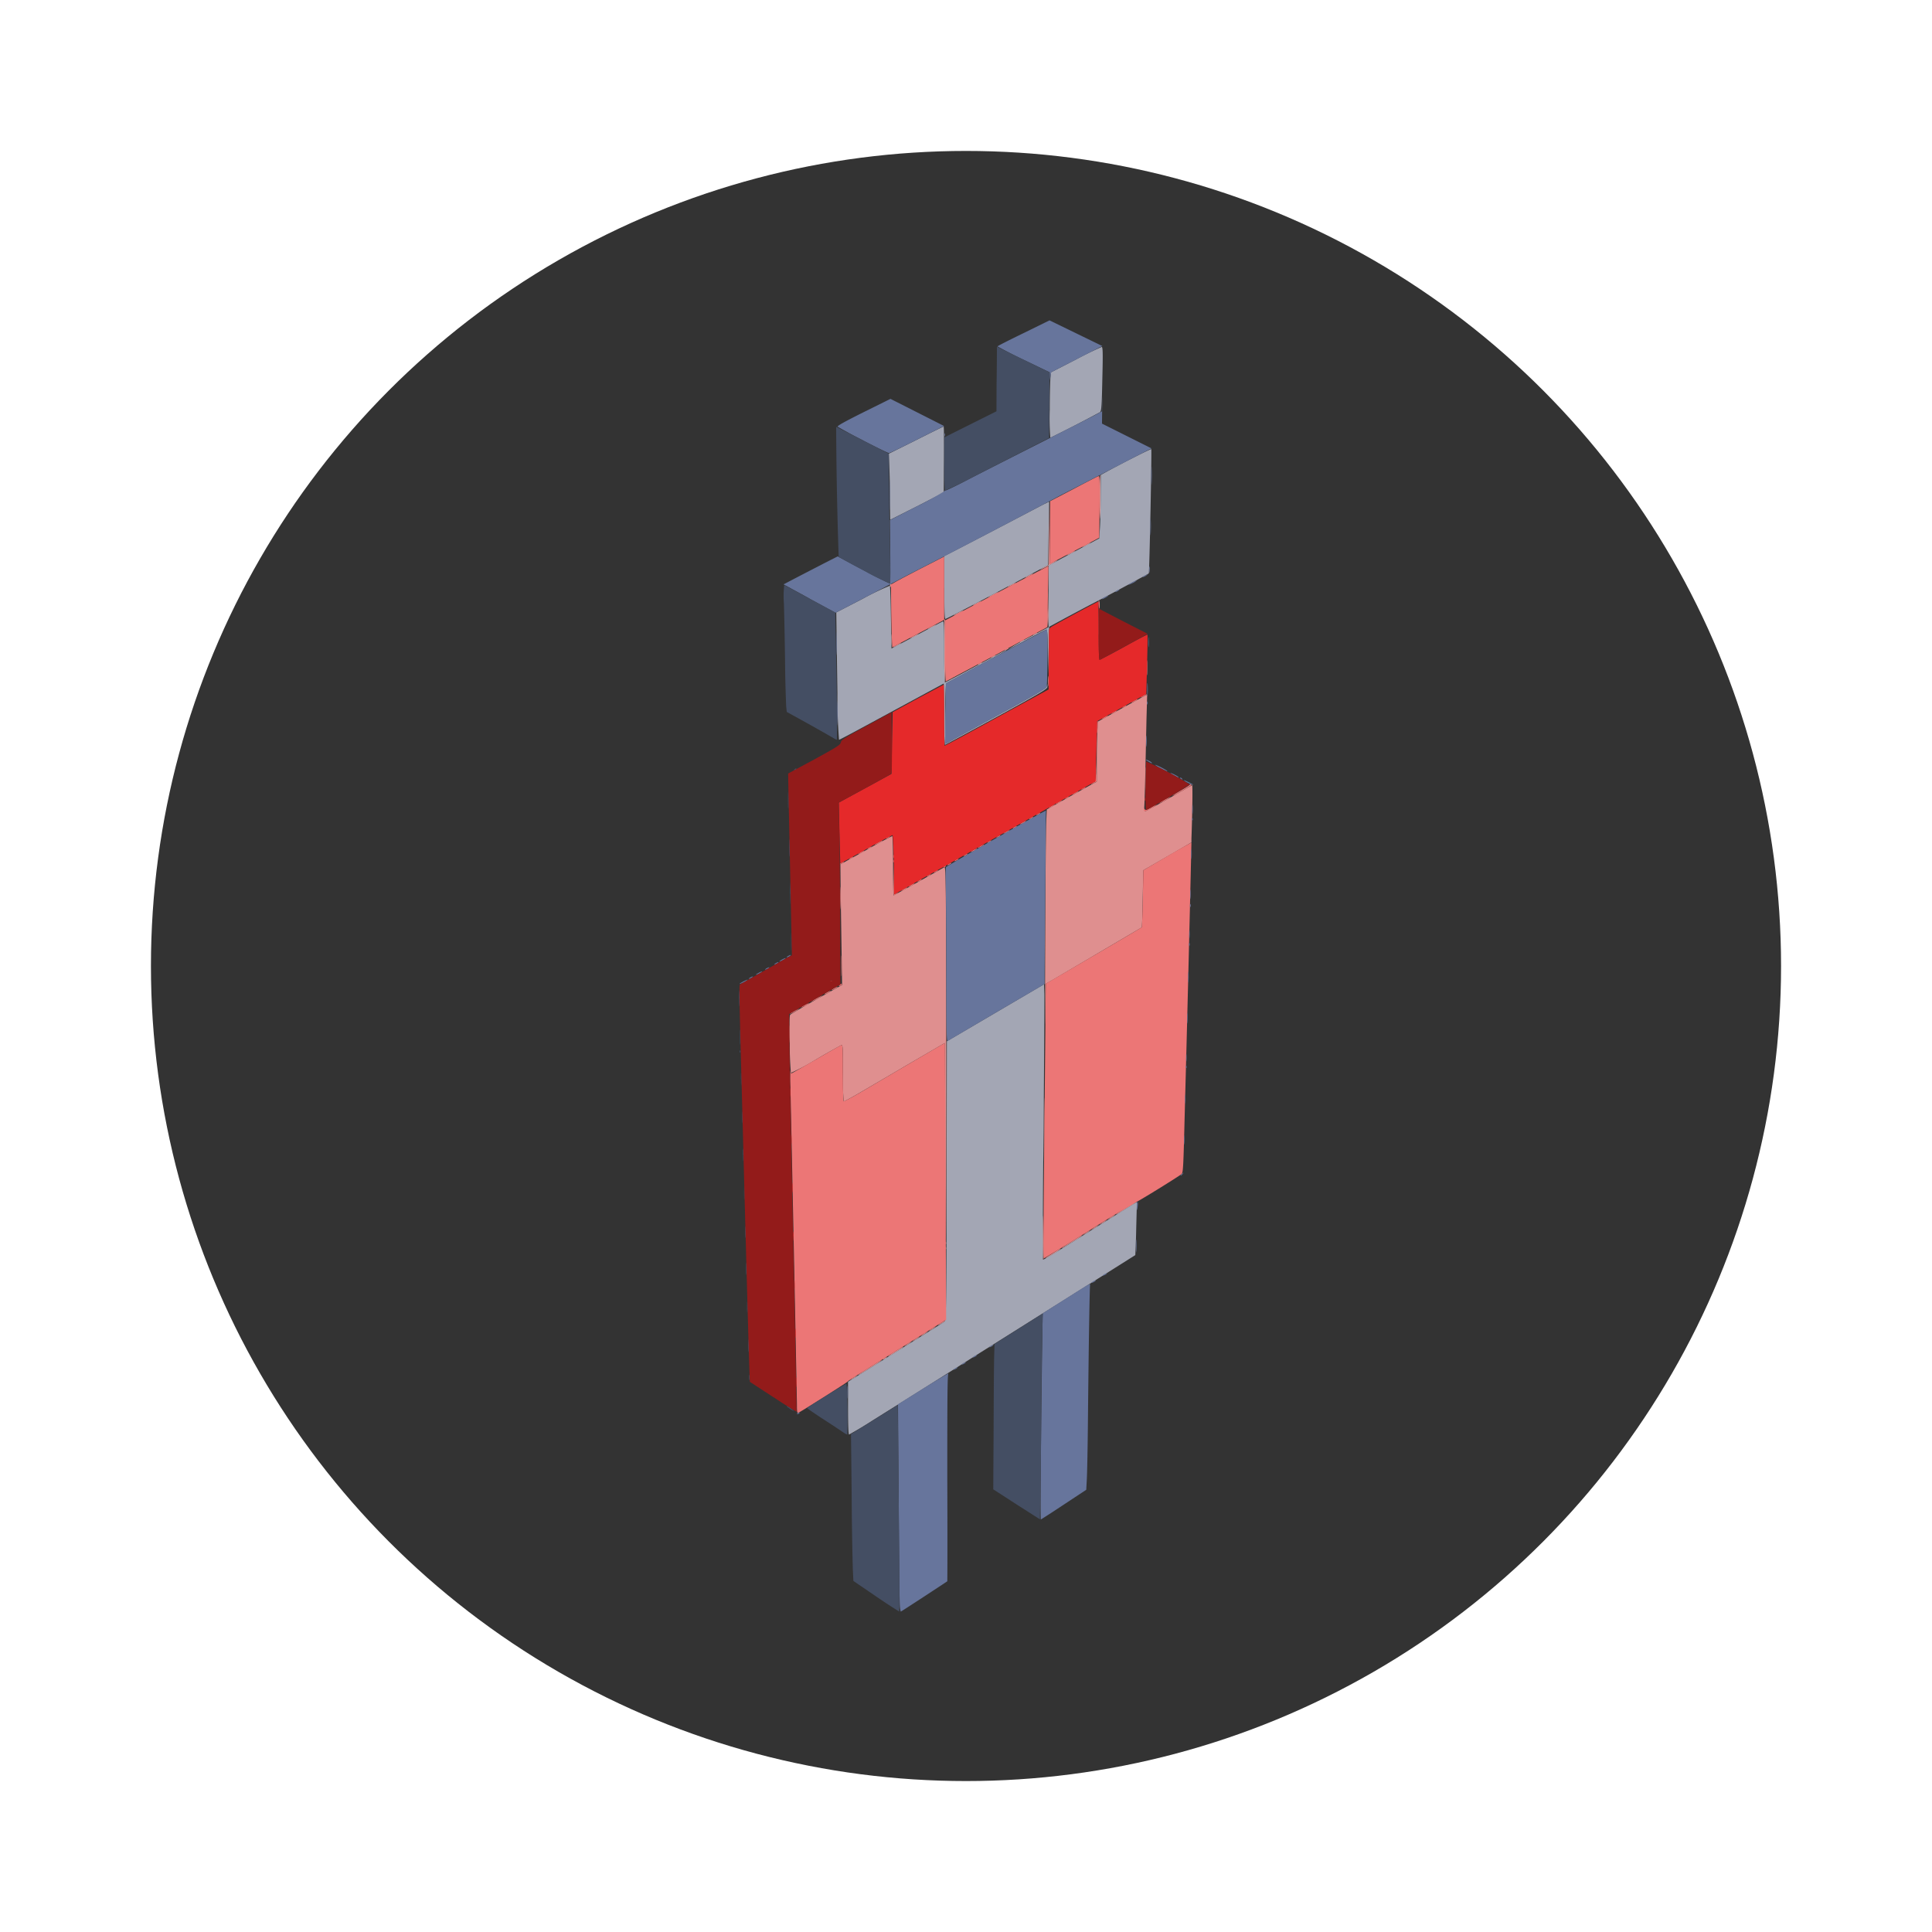 <svg width="64" height="64" viewBox="0 0 16.934 16.934" xmlns="http://www.w3.org/2000/svg"><circle cx="8.467" cy="8.467" r="7.144" fill="#333" style="paint-order:markers stroke fill"/><g stroke-width=".009"><path d="M7.465 12.086a.232.232 0 0 1 .035-.024l.018-.009-.018.015a.232.232 0 0 1-.035.023l-.018.01zm.058-.035c0-.002.037-.028.083-.056l.103-.064c.011-.007.02-.011.02-.008a.631.631 0 0 1-.083.056 9.27 9.27 0 0 0-.103.064c-.011.007-.02.011-.02.008zm.215-.135c0-.003.008-.009.018-.014.01-.005.018-.008.018-.005s-.008.009-.018.014c-.01.005-.018.007-.018.005zm.045-.026a.32.32 0 0 1 .056-.04c.076-.047.078-.048.078-.044 0 .003-.02.018-.047.034l-.067.042c-.011.007-.02.01-.02.008zm.157-.1a.232.232 0 0 1 .036-.024l.018-.009-.018.015a.232.232 0 0 1-.036.023l-.018.01zm.072-.045a.232.232 0 0 1 .036-.024l.017-.008-.017.014a.232.232 0 0 1-.036.024l-.018.008zm.071-.045a.232.232 0 0 1 .036-.024l.018-.008-.018.014a.232.232 0 0 1-.036.024l-.018.009zm.072-.045a.232.232 0 0 1 .036-.023l.018-.01-.018.015a.232.232 0 0 1-.036.024l-.018.009zm.072-.045c.02-.016.077-.047.063-.033-.005.004-.025.017-.045.028s-.028.014-.018.005zm.912-.8c.002-.23.005-.204.01.08 0 .083-.001.15-.005.15s-.006-.103-.005-.23zm.025.219c0-.003.021-.018.047-.033l.067-.043c.012-.007.02-.01.02-.008a.32.32 0 0 1-.055.04c-.076.047-.079.049-.079.044zm-.878-.092c0-.01.002-.013.005-.005.003.006.003.014 0 .017-.003.003-.005-.003-.005-.012zm1.022.003c0-.003.03-.024.07-.048l.089-.056c.01-.007.02-.01.02-.008a.486.486 0 0 1-.07.048 13.82 13.82 0 0 0-.09.055c-.01.008-.02.011-.02.009zm-1.022-.048c0-.01.002-.012.005-.005.003.006.003.014 0 .017-.003.003-.005-.002-.005-.012zm-.003-.89-.002-.86-.283.165-.44.258c-.086.051-.16.09-.163.089a2.432 2.432 0 0 1-.007-.251c0-.23 0-.247-.015-.242a7.27 7.27 0 0 0-.225.128 1.869 1.869 0 0 1-.216.115 2.89 2.89 0 0 1-.01-.254c-.004-.183-.003-.25.005-.257.006-.005.11-.066.232-.135l.222-.125-.005-.319-.008-.528-.002-.21.224-.124a5.17 5.17 0 0 1 .23-.124c.005 0 .008.117.008.26s.002.26.004.26.101-.054.219-.12l.227-.127c.013-.005.014.169.016 1.628 0 .898-.001 1.632-.004 1.632s-.006-.387-.007-.86zm1.226.81a.232.232 0 0 1 .036-.023l.018-.01-.018.015a.232.232 0 0 1-.036.024l-.018.009zm.072-.045a.232.232 0 0 1 .036-.023l.018-.01-.018.016a.232.232 0 0 1-.036.023l-.018.009zm.072-.045a.232.232 0 0 1 .036-.023l.018-.009-.018.015a.232.232 0 0 1-.036.023l-.018.009zm.072-.045a.232.232 0 0 1 .036-.023l.017-.009-.017.015a.232.232 0 0 1-.036.023l-.018.01zm.058-.033c0-.003.031-.024.07-.048l.09-.056c.01-.007.02-.01.02-.008a.493.493 0 0 1-.07.048l-.09.056c-.011.007-.02.01-.02.008zm-.633-.742c0-.25.001-.351.003-.227s.001.329 0 .453c-.002.125-.003.023-.003-.226zm.011-1.62c.002-.522.006-1.003.009-1.068l.005-.119.19-.107.218-.121.03-.015v-.177c0-.097.002-.216.005-.264l.006-.087.194-.107.215-.118.022-.01-.006.213-.01.465c-.003.138-.007.273-.009.298-.002.028 0 .047.005.047.008 0 .127-.066.414-.23.005-.003.003.22-.006.467v.035l-.422.244-.005.248c-.002.137-.006.25-.009.253l-.764.45-.079.045-.003.305c-.002.167-.002-.123 0-.646zm.024-2.313c0-.04.002-.055.004-.033s.001.053 0 .071c-.002.019-.004.001-.004-.038zm-.909-.256v-.275c0-.004.002-.008.006-.01s.008.123.008.276-.003.278-.007.278-.007-.12-.007-.269zm.296.113c0-.002.008-.009.018-.014.01-.005.018-.008.018-.005 0 .002-.008.009-.018.014-.01.005-.018.007-.018.005zm.117-.063c0-.002.008-.009.018-.014.01-.005.018-.007.018-.005 0 .003-.008.009-.018.014-.01.005-.018.008-.018.005zm.116-.063c0-.002.008-.008.018-.014.01-.005.018-.007.018-.005 0 .003-.008.01-.018.014-.01.006-.018.008-.018.005zm-.992-.09c0-.044.001-.064.003-.043a.583.583 0 0 1 0 .081c-.001.024-.003.007-.003-.038zm.015.063c0-.002.016-.012.036-.022.02-.01.035-.017.035-.014a.126.126 0 0 1-.035.022c-.02.01-.036.017-.036.014zM8.94 5.63c0-.003.008-.01.018-.014.01-.006.018-.008.018-.005 0 .002-.008.008-.018.014-.01.005-.018.007-.018.005zm-.96-.036c0-.003.016-.013.036-.023.02-.01.036-.016.036-.014a.126.126 0 0 1-.036.023c-.02.01-.036.016-.036.014zm1.076-.027c0-.003.009-.009.018-.014.01-.005.018-.008.018-.005 0 .002-.008.009-.018.014-.01.005-.018.007-.018.005zm-.923-.054c0-.003.016-.013.036-.023.02-.01.035-.016.035-.014a.126.126 0 0 1-.035.023c-.02.01-.036.016-.036.014zm1.049-.174.004-.167.003.16a.948.948 0 0 1-.005.168.891.891 0 0 1-.002-.16zm-.825.057c0-.002.02-.015.045-.027a.129.129 0 0 1 .045-.018c0 .002-.02.014-.045.027a.171.171 0 0 1-.045.018zm.17-.09c0-.002.016-.012.036-.022.02-.01.036-.016.036-.014a.126.126 0 0 1-.036.023c-.02.01-.036.016-.036.014zm.135-.071c0-.003.02-.015.045-.027a.147.147 0 0 1 .044-.019c0 .003-.02.015-.044.028a.171.171 0 0 1-.045.018zm-.862-.1c0-.007.003-.015.008-.018.004-.002.006.003.003.013-.005.021-.011.024-.011.005zm1.031.01c0-.003.016-.014.036-.024.02-.01.036-.016.036-.013a.126.126 0 0 1-.036.022c-.02.01-.036.017-.036.014zm.153-.082c0-.002.016-.012.036-.022.02-.01.035-.017.035-.014a.126.126 0 0 1-.035.023c-.02.01-.036.016-.036.013zm.134-.07c0-.004.016-.014.036-.024l.036-.018.004-.552.005.543.038-.019c.021-.01.034-.015.03-.01a.926.926 0 0 1-.149.08zm.233-.127c0-.002.017-.013.036-.023.02-.01.036-.016.036-.013a.126.126 0 0 1-.036.022c-.02.01-.036.017-.036.014zm.135-.072c0-.002.016-.012.036-.022.02-.01.036-.017.036-.014a.126.126 0 0 1-.036.023c-.02.01-.036.016-.036.013zm.15-.44c0-.106 0-.192.005-.192.003 0 .006.086.006.193 0 .106-.002.192-.004.192s-.005-.086-.007-.192z" fill="#df8f8f"/><path d="M7.433 12.343v-.232l.418-.26c.23-.142.423-.263.43-.268.012-.008.014-.163.016-1.232l.002-1.224.852-.5.003.084c.001.045-.002.587-.007 1.203a74.611 74.611 0 0 0-.006 1.125c.006.005.033-.011.431-.26l.358-.223.035-.021-.006.232a7.272 7.272 0 0 1-.008.234 674.821 674.821 0 0 1-1.415.89 160.879 160.879 0 0 1-.881.555 3.56 3.56 0 0 1-.213.128c-.006 0-.009-.088-.009-.231zm.841-6.083-.002-.269-.238.129-.455.246c-.12.065-.22.118-.225.118a4.9 4.9 0 0 1-.014-.41l-.008-.558-.002-.148.232-.12a2.29 2.29 0 0 1 .237-.114c.004.004.008.129.01.278l.005.272.22-.116c.12-.065.225-.12.231-.122.009-.003.011.054.011.266 0 .149.003.27.006.27s.117-.06.253-.133c.286-.154.296-.16.284-.147-.005.005-.124.07-.265.145l-.262.143a2.708 2.708 0 0 0-.005.268l.003.26.439-.24c.357-.194.44-.243.445-.26l.006-.023.001.023c.001.02-.035.042-.446.267-.246.134-.45.244-.453.244a3.22 3.22 0 0 1-.008-.269zm.91-.55c-.002-.172-.004-.196-.016-.191a5.754 5.754 0 0 0-.172.09c-.087.048-.16.085-.161.083a2.262 2.262 0 0 1 .176-.1l.18-.095v-.541l.444-.237.006-.097c.003-.054.006-.179.006-.278l.001-.181.065-.036c.148-.08.373-.194.378-.19.005.006-.016 1.084-.022 1.089-.006.005-.322.176-.465.25-.072.037-.193.102-.27.143l-.138.075-.01.412zm-.908-.56v-.276l.065-.033a135.694 135.694 0 0 0 .805-.42l.05-.024-.01.556-.443.236c-.245.13-.45.236-.456.236-.008 0-.01-.06-.01-.275zm-.475-.763c0-.093-.003-.223-.006-.29l-.005-.12.237-.118c.131-.066.24-.12.244-.12.003 0 .004.13.003.29l-.002.288-.233.12-.236.119c-.001 0-.002-.076-.002-.169zm1.4-.797c0-.137.004-.267.007-.288l.005-.039.216-.111a3.22 3.22 0 0 1 .227-.111c.01 0 .012.044.006.28-.005.246-.008.281-.021.292a12.92 12.92 0 0 1-.435.224 2.113 2.113 0 0 1-.005-.247z" fill="#a3a6b4"/><path d="M6.985 12.315c0-.063-.046-2.306-.057-2.786a1.1 1.1 0 0 1 0-.146c.002.014.006.025.009.025s.098-.054.212-.12c.115-.067.216-.124.224-.127.014-.006.015.012.015.241 0 .136.003.249.007.251.004.002.077-.037.164-.088.36-.212.722-.424.723-.423l.006 1.213.005 1.212L8 11.75c-.528.328-.562.35-.571.36-.01.012-.409.264-.432.273-.01.004-.012-.01-.012-.068zm2.164-1.918.012-1.205.005-.57.078-.045c.342-.2.76-.445.763-.449.003-.002.007-.116.01-.252l.004-.248.21-.123a6.5 6.5 0 0 1 .212-.12 572.85 572.85 0 0 1-.06 2.42c-.01.409-.013.475-.026.485-.025.022-.38.241-.395.244a11.82 11.82 0 0 0-.412.25 18.69 18.69 0 0 1-.402.247c-.002 0-.002-.285.001-.634zM6.916 9.063c0-.07.002-.096.003-.06s.002.092 0 .125c-.001.033-.003.004-.003-.065zm.001-.173a.39.39 0 0 1 .09-.05.39.39 0 0 1-.09.05zm.103-.06c0-.003.017-.013.036-.023.02-.01.036-.016.036-.014a.126.126 0 0 1-.036.023c-.02.01-.036.016-.036.014zm.086-.048a.472.472 0 0 1 .107-.058.505.505 0 0 1-.107.058zm.12-.069c0-.002.013-.01.028-.018.014-.008.027-.012.027-.01 0 .003-.013.011-.027.019-.015.008-.027.012-.027.01zm.063-.036c0-.002.013-.01.027-.018.015-.008.027-.012.027-.01 0 .003-.012.011-.027.019-.014.008-.027.012-.027.01zm.063-.035c0-.002.006-.008.014-.014.007-.007.013-.008.013-.002 0 .005-.006.011-.013.014-.008.003-.014.004-.014.002zm.022-.176c0-.081.001-.114.003-.074a2.2 2.2 0 0 1 0 .148c-.002.04-.003.008-.003-.074zm-.009-.596c0-.089.001-.124.003-.078s.002.118 0 .161c-.002.043-.003.006-.003-.083zm.465-.164.002-.141.002.137.003.137.02-.01c.02-.01.02-.009.003.004-.01.008-.021.014-.025.014s-.006-.063-.005-.14zm.07.101c0-.002.011-.01.026-.018.015-.008.027-.012.027-.01 0 .003-.012.011-.027.02-.015.007-.027.011-.027.008zm.062-.035c0-.003.012-.011.027-.019.015-.007.027-.012.027-.01 0 .003-.012.012-.027.02-.015.007-.027.011-.027.009zm.08-.045c0-.003.009-.009.019-.014.01-.005.018-.008.018-.005 0 .002-.008.009-.018.014-.01.005-.018.007-.018.005zm.082-.045c0-.002.008-.009.018-.014.01-.005.017-.008.017-.005 0 .002-.008.009-.017.014-.01.005-.018.008-.018.005zm.062-.036c0-.002.008-.009.018-.014.01-.005.018-.007.018-.005s-.008.009-.018.014c-.01.005-.018.008-.018.005zm.088-.05c.006-.007.013-.01.016-.007.003.003-.002.008-.011.011-.013.005-.014.004-.005-.005zm.029-.013c0-.002.008-.008.018-.014.01-.005.018-.007.018-.005 0 .003-.008.009-.018.014-.01.006-.018.008-.018.005zm-.942-.009c0-.002.008-.008.018-.014.01-.005.018-.007.018-.005 0 .003-.008.01-.018.014-.01.006-.018.008-.018.005zm.467-.028c0-.01.003-.012.006-.005.002.006.002.014-.001.017-.003.003-.005-.002-.005-.012zm.538.002c0-.003.008-.01.018-.015.01-.005.018-.007.018-.005 0 .003-.008.01-.018.014-.01.006-.018.008-.018.006zm-.924-.018c0-.003.008-.01.018-.014.01-.006.018-.008.018-.006 0 .003-.008.01-.018.015-.01.005-.018.007-.018.005zm.387-.023c0-.013.002-.018.005-.012a.035.035 0 0 1 0 .023c-.003.006-.005 0-.005-.011zm.617-.004c0-.003.009-.01.018-.014.01-.006.018-.008.018-.005 0 .002-.008.008-.018.014-.01.005-.018.007-.018.005zm-.923-.018c0-.003.012-.011.027-.019.014-.007.026-.012.026-.01 0 .003-.012.012-.026.02-.015.007-.027.011-.027.009zm.986-.018c0-.003.012-.011.027-.019.015-.007.027-.012.027-.01 0 .003-.012.012-.027.02-.015.007-.027.011-.027.009zm-.906-.027c0-.003.008-.009.018-.014.01-.005.018-.008.018-.005 0 .002-.008.009-.018.014-.01.005-.018.007-.018.005zm.969-.01c0-.002.012-.01.027-.018.015-.007.027-.011.027-.009s-.012.01-.027.018c-.015.008-.027.012-.027.01zm-.906-.026c0-.003.016-.013.036-.023.02-.01.036-.016.036-.014a.126.126 0 0 1-.036.023c-.02.01-.036.016-.036.014zm.987-.018c0-.002.008-.009.018-.014.01-.005.018-.008.018-.005 0 .002-.008.009-.018.014-.01.005-.018.008-.018.005zm-.888-.036c0-.002.008-.009.018-.014.01-.005.018-.007.018-.005 0 .003-.008.009-.018.014-.01.005-.018.008-.018.005zm.968-.009c0-.002.009-.009.018-.014.01-.005.018-.007.018-.005 0 .003-.008.009-.018.014-.01.005-.018.008-.018.005zm.063-.036c0-.002.012-.01.027-.018.015-.008.027-.012.027-.01 0 .003-.012.011-.027.019-.015.007-.027.012-.027.01zm.081-.044c0-.003.008-.01.018-.015.01-.005.018-.007.018-.005 0 .003-.008.01-.018.014-.01.006-.018.008-.018.006zm.063-.036c0-.003.012-.011.027-.019.014-.008.027-.012.027-.01 0 .003-.013.011-.027.02-.015.007-.027.011-.027.009zm.08-.045c0-.003.009-.009.018-.014.01-.006.018-.008.018-.005 0 .002-.008.008-.018.014-.01.005-.018.007-.018.005zm.063-.036c0-.003.008-.009.018-.014.01-.005.018-.008.018-.005 0 .002-.008.009-.018.014-.01.005-.018.007-.018.005zm.942-.048c0-.012.002-.013.008-.003.007.01.018.007.058-.016a.19.19 0 0 1 .05-.025.43.43 0 0 1-.106.06c-.006 0-.01-.007-.01-.016zm-.834-.015c0-.002.012-.01.027-.018.015-.008.027-.012.027-.01 0 .003-.012.01-.027.019-.015.007-.027.011-.027.009zm.063-.036c0-.002.012-.01.027-.018.014-.008.026-.012.026-.01 0 .003-.012.011-.026.019-.015.007-.027.012-.027.01zm.901-.002a.46.46 0 0 1 .108-.06.46.46 0 0 1-.108.06zM9.335 7c0-.002.007-.008.017-.014.01-.005.018-.007.018-.005 0 .003-.008.01-.018.014-.01.006-.018.008-.018.005zm.703-.175c0-.091.001-.129.003-.083v.166c-.002.046-.003.008-.003-.083zm.238.15c0-.003.034-.024.076-.048s.077-.046.077-.05c0-.005.004-.006.01-.002.01.006-.002.014-.102.07a.28.28 0 0 1-.06.03zm-.879-.01c0-.003.012-.011.027-.019s.027-.012.027-.01c0 .003-.012.011-.027.019s-.027.012-.027.01zm.08-.045c0-.003.009-.01.019-.014.01-.006.018-.008.018-.005 0 .002-.008.008-.018.014-.01.005-.018.007-.018.005zm.095-.054a.066.066 0 0 1 .024-.014.377.377 0 0 0 .01-.101l.003-.101.003.201-.029.015c-.025.012-.027.012-.011 0zm.042-.482c-.001-.033.001-.062.005-.064.004-.003.006.016.004.042-.004.076-.008.085-.01.022zm.043-.083c0-.003.012-.011.027-.019.015-.007.027-.012.027-.01 0 .003-.012.012-.027.02-.015.007-.027.011-.027.009zm.081-.045c0-.003.012-.01.027-.019.015-.007.027-.011.027-.009 0 .003-.012.01-.027.018-.015.008-.027.012-.027.01zm.099-.054c0-.002.008-.009.018-.014.01-.005.018-.007.018-.005 0 .003-.009.009-.018.014-.01.005-.018.008-.018.005zm.08-.045c0-.002.012-.01.027-.018.015-.008.027-.012.027-.01 0 .003-.012.011-.027.019-.015.007-.027.012-.027.01zm.081-.045c0-.002.012-.01.027-.018.015-.008.027-.012.027-.01 0 .003-.012.011-.027.019s-.027.012-.027.01zm-1.713-.407v-.268l.45-.238c.248-.131.452-.237.454-.236.001.002 0 .123-.004.268l-.006.266-.442.238-.447.238a4.45 4.45 0 0 1-.005-.268zm1.77.147c0-.06.002-.082.004-.051v.107c-.002.028-.004.003-.004-.056zm-2.238-.255a12.261 12.261 0 0 1-.006-.276l-.002-.198.039-.022c.02-.012.126-.068.233-.123l.195-.1v.555l-.456.241zM9.629 5.3c-.002-.02 0-.036.003-.036.004 0 .007.017.007.036s-.001.036-.003.036-.005-.016-.007-.036zm-.427-.632.002-.275.207-.108c.113-.06.211-.11.217-.112.01-.004.011.05.01.267l-.003.273-.08.043a58.98 58.98 0 0 1-.218.115l-.137.072z" fill="#ec7676"/><path d="M7.887 14.07c-.003-.031-.007-.44-.01-.909l-.006-.852.227-.142c.125-.078.222-.136.215-.128-.009.01-.01.2-.01.916.002.496.001.903 0 .905-.009.007-.404.266-.408.266a.24.24 0 0 1-.008-.056zm1.236-1.279c.006-.62.015-1.28.017-1.28a210.774 210.774 0 0 1 .367-.232c.028-.018.05-.028.048-.021-.004.012-.012.476-.019 1.163-.002.25-.007.495-.01.545l-.005.092-.197.13c-.108.072-.199.13-.201.13-.003 0-.003-.237 0-.527zm-2.138-.4c0-.002.006-.006.014-.009.008-.003.011-.001.008.004-.005.008-.022.012-.022.005zm.442-.19c0-.049.002-.068.004-.042s.002.067 0 .09c-.002.023-.004.002-.004-.047zm.93-.196c0-.002.008-.009.018-.014.01-.005.018-.008.018-.005s-.008.009-.018.014c-.01.005-.018.008-.018.005zm.072-.045c0-.002.008-.009.018-.014.01-.005.018-.007.018-.005s-.008.009-.018.014c-.01.005-.018.008-.018.005zm.098-.063c0-.002.008-.008.018-.014.01-.005.018-.007.018-.005s-.008.01-.018.014c-.01.006-.018.008-.018.005zm.144-.09c0-.002.008-.008.018-.013.01-.006.018-.008.018-.005s-.008.008-.018.014c-.01.005-.018.007-.018.005zm.897-.564c0-.003.008-.01.018-.014.01-.006.018-.008.018-.005s-.008.008-.018.014c-.01.005-.018.007-.018.005zm.098-.063c0-.003.008-.009.018-.014.01-.005.018-.008.018-.005s-.008.009-.018.014c-.01.005-.018.007-.018.005zm.29-.26c0-.05.002-.07.004-.043s.002.066 0 .09c-.002.023-.003.002-.003-.048zm.007-.343c0-.021.003-.04.006-.042.004-.003.006.01.004.028-.005.05-.01.056-.01.014zm.385-.276c0-.001.007-.008.016-.015.014-.011.014-.011.003.003-.012.015-.019.02-.019.012zm.03-.31c0-.037.002-.052.003-.034s.002.05 0 .068c-.001.018-.003.003-.003-.034zm.009-.359c0-.037.002-.052.003-.033s.002.048 0 .067-.003.003-.003-.034zm.007-.283c0-.01.002-.013.005-.005.003.006.002.014 0 .017-.004.003-.006-.003-.005-.012zm.002-.08c0-.03.001-.04.003-.025s.002.04 0 .054c-.002.014-.003 0-.003-.029zm-2.102-.773c0-.35-.003-.692-.005-.76-.002-.07 0-.13.003-.136.007-.011.872-.5.876-.495a927.57 927.57 0 0 0-.012 1.42v.1l-.42.246-.43.253c-.01.006-.012-.103-.012-.628zm2.111.428c0-.042.001-.06.003-.038.002.02.002.055 0 .076s-.003.004-.003-.038zm.009-.36c0-.041.001-.058.003-.037.002.02.002.055 0 .076s-.003.004-.003-.038zm-3.932.06c0-.003.017-.013.036-.023.02-.01.036-.016.036-.014a.126.126 0 0 1-.036.023c-.02.01-.036.016-.036.014zm.081-.045c0-.002.008-.009.018-.014.01-.005.018-.008.018-.005 0 .002-.008.009-.018.014-.01.005-.018.007-.018.005zm.063-.036c0-.003.012-.01.027-.018.015-.008.027-.012.027-.01 0 .003-.012.01-.027.019-.015.007-.027.011-.027.009zm.08-.045c0-.002.009-.009.019-.014.01-.005.018-.007.018-.005 0 .003-.009.009-.018.014-.01.005-.018.008-.018.005zm.081-.045c0-.002.008-.008.018-.014.01-.005.018-.007.018-.005 0 .003-.008.009-.018.014-.01.006-.018.008-.018.005zm.045-.027c0-.002.012-.01.027-.018.015-.008.027-.012.027-.01 0 .003-.012.011-.027.019s-.027.012-.027.01zm.063-.035c0-.003.008-.01.018-.014.01-.006.018-.008.018-.006 0 .003-.008.01-.018.015-.01.005-.018.007-.018.005zm3.526-.113c0-.012.002-.017.005-.011a.034.034 0 0 1 0 .022c-.003.006-.005.001-.005-.011zm.002-.09c0-.032.001-.045.003-.029a.284.284 0 0 1 0 .058c-.002.016-.003.003-.003-.029zm.007-.25c0-.013.002-.018.005-.012a.034.034 0 0 1 0 .022c-.003.006-.005.001-.005-.01zm.002-.1c0-.037.001-.052.003-.033s.002.049 0 .067-.003.003-.003-.034zm.009-.354c0-.04.001-.054.003-.033s.002.053 0 .072c-.002.018-.003 0-.003-.039zm.006-.306c0-.01.003-.012.006-.005.002.007.002.014-.001.017-.003.003-.005-.002-.005-.012zm.003-.084c0-.037.001-.052.003-.034s.002.05 0 .068-.003.003-.003-.034zm-.042-.234a.116.116 0 0 1-.033-.022c0-.004.07.03.08.037.01.01-.017 0-.047-.015zm-.06-.035c-.008-.005-.01-.009-.003-.009a.02.02 0 0 1 .016.009c.007.011.004.011-.013 0zm-.056-.028a.116.116 0 0 1-.034-.022c0-.002.016.004.036.014.02.01.036.02.036.023 0 .006 0 .006-.038-.015zm-.117-.062a.247.247 0 0 1-.051-.031c0-.003.024.007.054.022s.053.03.053.032c0 .006.002.006-.056-.023zm-.107-.059c-.034-.018-.032-.025.002-.008a.092.092 0 0 1 .027.018c0 .006-.001.006-.03-.01zm-.022-.178c0-.045.002-.064.004-.043s.002.057 0 .08c-.002.024-.004.007-.004-.037zm-1.759-.243.003-.265.228-.124a384.739 384.739 0 0 1 .658-.35c.008 0 .006.473-.002.501-.006.022-.014.026-.815.464l-.074.04zm-.949-.004c0-.096.001-.136.003-.087.002.048.002.126 0 .174-.002.048-.003.01-.003-.087zm2.715-.09c0-.012.002-.017.005-.01a.034.034 0 0 1 0 .021c-.003.007-.005.002-.005-.01zm.002-.116c0-.052.002-.073.004-.047a.822.822 0 0 1 0 .094c-.002.026-.004.004-.004-.047zM7.33 5.64c0-.091.001-.129.003-.083s.002.12 0 .166c-.002.046-.003.008-.003-.083zm2.735-.013c0-.04.002-.055.003-.034s.002.054 0 .072c-.002.018-.003.001-.003-.038zm-2.97-.381-.227-.124.12-.063.236-.122.118-.06.227.121c.125.067.23.119.232.116.003-.002.004-.129.002-.28L7.8 4.559l.232-.119a2.71 2.71 0 0 0 .243-.133c.006-.008.011-.012.011-.008s.068-.028.15-.07c.083-.044.375-.192.648-.33s.515-.26.536-.273l.038-.021.003-.132a.85.85 0 0 1 0 .054l-.002.186.434.217-.148.076a103.897 103.897 0 0 1-.645.333 83.02 83.02 0 0 1-1.332.695c-.205.109-.644.338-.645.337l-.228-.124zm2.563.004c0-.002.012-.01.027-.018.015-.008.027-.012.027-.01 0 .003-.012.011-.027.019s-.027.012-.027.01zm.117-.062c0-.003.008-.009.018-.014.01-.006.018-.008.018-.005 0 .002-.008.008-.018.014-.01.005-.018.007-.018.005zm.117-.063c0-.003.016-.013.035-.023.02-.01.036-.016.036-.014a.126.126 0 0 1-.036.023c-.02.01-.035.016-.035.014zm.126-.071a.223.223 0 0 1 .026-.014c.021-.01.021-.01.005.003-.014.012-.043.022-.031.01zm.055-.064c0-.025.002-.034.004-.02a.159.159 0 0 1 0 .045c-.002.01-.004 0-.003-.025zm.01-.372c0-.067.002-.094.003-.06a1.2 1.2 0 0 1 0 .12c-.001.033-.003.006-.003-.06zM7.796 4.34c0-.116.001-.164.003-.106s.001.153 0 .211-.003.01-.003-.105zm2.295-.17c0-.072.002-.102.003-.066a1.41 1.41 0 0 1 0 .13c-.001.036-.003.007-.003-.065zm-2.526-.31a4.247 4.247 0 0 1-.223-.12c-.007-.006.057-.042.227-.127l.236-.117.47.238-.235.118c-.13.066-.24.119-.248.119-.008 0-.11-.05-.227-.11zm.713-.05c0-.012.002-.017.004-.01a.035.035 0 0 1 0 .022c-.002.006-.004 0-.004-.012zm.923-.514L9.2 3.263l-.229-.11a3.816 3.816 0 0 1-.228-.117c0-.003.102-.055.228-.116l.228-.112.463.225-.449.23-.01.069z" fill="#67759c"/><path d="M6.979 12.113c0-.04.001-.055.003-.034a.45.45 0 0 1 0 .072c-.002.018-.003.001-.003-.038zm-.01-.426c0-.037.002-.053.004-.034s.002.049 0 .067c-.002.019-.003.004-.003-.033zm-.008-.426c0-.04.001-.055.003-.034s.002.054 0 .072c-.002.018-.003.001-.003-.038zm-.01-.426c0-.037.002-.053.004-.034s.002.049 0 .067c-.002.019-.003.004-.003-.033zm-.008-.427c0-.039.001-.054.003-.033s.002.053 0 .072c-.002.018-.003 0-.003-.039zm-.01-.421c0-.04.002-.055.004-.033s.002.053 0 .071c-.002.019-.003.001-.003-.038zm-.008-.413c0-.034.001-.047.003-.029s.002.047 0 .063-.003 0-.003-.034zm.354-.979c.006-.002.014-.002.017 0 .003.004-.002.006-.012.006s-.012-.003-.005-.006zm.557-.888c0-.151-.008-.382-.013-.387a4.112 4.112 0 0 0-.23.123c-.124.07-.227.125-.228.124L7.358 7.3l-.006-.265.462-.252.01-.541.222-.121.226-.12c.002 0 .004.12.004.265 0 .147.002.268.003.27.002.001.102-.051.222-.117l.455-.248.235-.128.001-.234.001-.268c0-.028.005-.036.028-.05.046-.028.398-.217.404-.217.003 0 .005.115.005.256 0 .235.002.256.015.251a7.62 7.62 0 0 0 .212-.113c.108-.06.198-.107.2-.105.003.003.001.12-.003.262l-.007.258-.43.238-.005.187c-.003.103-.007.222-.007.264l-.002.076-.208.117a1513.167 1513.167 0 0 0-1.114.627 34.472 34.472 0 0 0-.424.237l-.02.01zm2.2-.702c0-.013.001-.018.004-.011a.034.034 0 0 1 0 .022c-.003.006-.005.001-.005-.011z" fill="#e5292a"/><path d="m7.678 13.992-.198-.135-.005-.1a30.379 30.379 0 0 1-.01-.645l-.006-.542.41-.255.005.54c.01.873.012 1.27.007 1.27a5.31 5.31 0 0 1-.203-.133zm1.232-.806-.204-.132.003-.534c.001-.293.003-.58.005-.637l.003-.103.18-.114.212-.134.031-.02-.006.255c-.003.14-.007.447-.008.682s-.004.525-.007.647l-.004.221zm-1.514-.628a6.702 6.702 0 0 0-.171-.113c-.083-.054-.15-.1-.15-.103 0-.007.341-.218.345-.214a4.939 4.939 0 0 1 .007.446.082.082 0 0 1-.03-.016zm-.472-.21c-.03-.019-.04-.032-.013-.017.02.011.052.036.047.036a.176.176 0 0 1-.034-.018zm-.358-.276c0-.022.001-.031.003-.02s.003.029 0 .04-.003.002-.003-.02zm-.009-.278c0-.052.002-.073.004-.047.002.026.002.068 0 .094s-.004.005-.004-.047zm-.009-.337c0-.044.002-.063.004-.042s.002.057 0 .08c-.002.024-.004.007-.004-.038zm-.009-.336c0-.047.002-.066.004-.042s.002.061 0 .085-.004.004-.004-.043zm-.009-.323c0-.047.002-.066.004-.042s.002.061 0 .085-.004.004-.004-.043zm-.008-.34c0-.052.001-.074.003-.048.002.026.002.069 0 .095s-.003.004-.003-.048zm-.01-.337c0-.05.002-.068.004-.042s.002.066 0 .09c-.002.023-.003.001-.003-.048zm-.008-.327c0-.047.001-.066.003-.043s.002.062 0 .085-.003.005-.003-.042zm-.01-.337c0-.049.002-.068.004-.042s.002.067 0 .09c-.002.023-.003.002-.003-.048zm-.01-.242c0-.01.002-.013.004-.006.003.007.003.014 0 .017-.003.003-.005-.002-.005-.011zm.002-.125c0-.06.001-.083.003-.052s.002.08 0 .108c-.002.028-.003.003-.003-.056zm-.01-.337c0-.061.002-.087.004-.056s.002.082 0 .112c-.002.031-.003.006-.003-.056zm.458-.497c0-.07.002-.097.003-.06s.002.092 0 .125c-.001.033-.003.004-.003-.065zm-.009-.422c0-.084.002-.12.003-.079.002.04.002.11 0 .153-.001.043-.002.01-.002-.074zm-.009-.404c0-.069.002-.096.004-.06s.001.093 0 .126c-.002.033-.004.004-.004-.066zm-.009-.417c0-.066.002-.093.004-.06s.001.088 0 .121c-.002.033-.004.006-.004-.06zm.057-.27c.006-.006.014-.009.016-.006.003.003-.002.008-.01.011-.013.005-.015.004-.006-.005zm.339-.275a15.738 15.738 0 0 0-.217-.123l-.19-.105-.005-.046a12.075 12.075 0 0 1-.01-.396 36.943 36.943 0 0 0-.01-.509.804.804 0 0 1 .003-.159c.004 0 .106.054.227.12l.22.118.006.3c.01.456.012.816.007.816a.175.175 0 0 1-.031-.016zm.274-1.464a6.007 6.007 0 0 1-.226-.123 38.59 38.59 0 0 1-.022-1.139c.001-.001.218.109.402.204l.06.031.001.234c0 .128.004.382.008.565s.005.334.002.338a1.926 1.926 0 0 1-.225-.11zm.705-.705a2.778 2.778 0 0 1-.006-.235v-.23l.458-.229.001-.24a21.494 21.494 0 0 0 .003-.325c.001 0 .106.05.232.112l.23.112-.005.575-.22.113-.453.232a2.552 2.552 0 0 1-.24.115z" fill="#444e63"/><path d="m6.778 12.246-.205-.134c-.003-.003-.022-.67-.063-2.242-.032-1.196-.033-1.234-.023-1.242a63.656 63.656 0 0 0 .406-.23l.048-.026-.005-.242a21622.507 21622.507 0 0 1-.025-1.186l-.003-.164.23-.124c.201-.11.228-.127.232-.15.004-.02.03-.038.225-.143l.22-.12.002.267c.002.216 0 .268-.01.275a9.887 9.887 0 0 1-.234.13l-.222.12.005.225c.003.123.007.482.008.797l.002.572-.045.025-.224.13-.18.103.003.263c.001.144.016.928.033 1.742.018.813.03 1.48.029 1.482a3.918 3.918 0 0 1-.204-.129zm.518-3.65c-.003-.003-.01-.004-.017-.001-.007.003-.005.005.005.005s.015-.001.012-.004zm2.745-1.701.005-.22a3.1 3.1 0 0 1 .38.2c.002.007-.346.212-.382.226a2.059 2.059 0 0 1-.003-.206zm-.41-1.335v-.225l.212.11.215.11c.003.002-.416.23-.422.23-.003 0-.006-.101-.006-.225z" fill="#931b1a"/></g></svg>